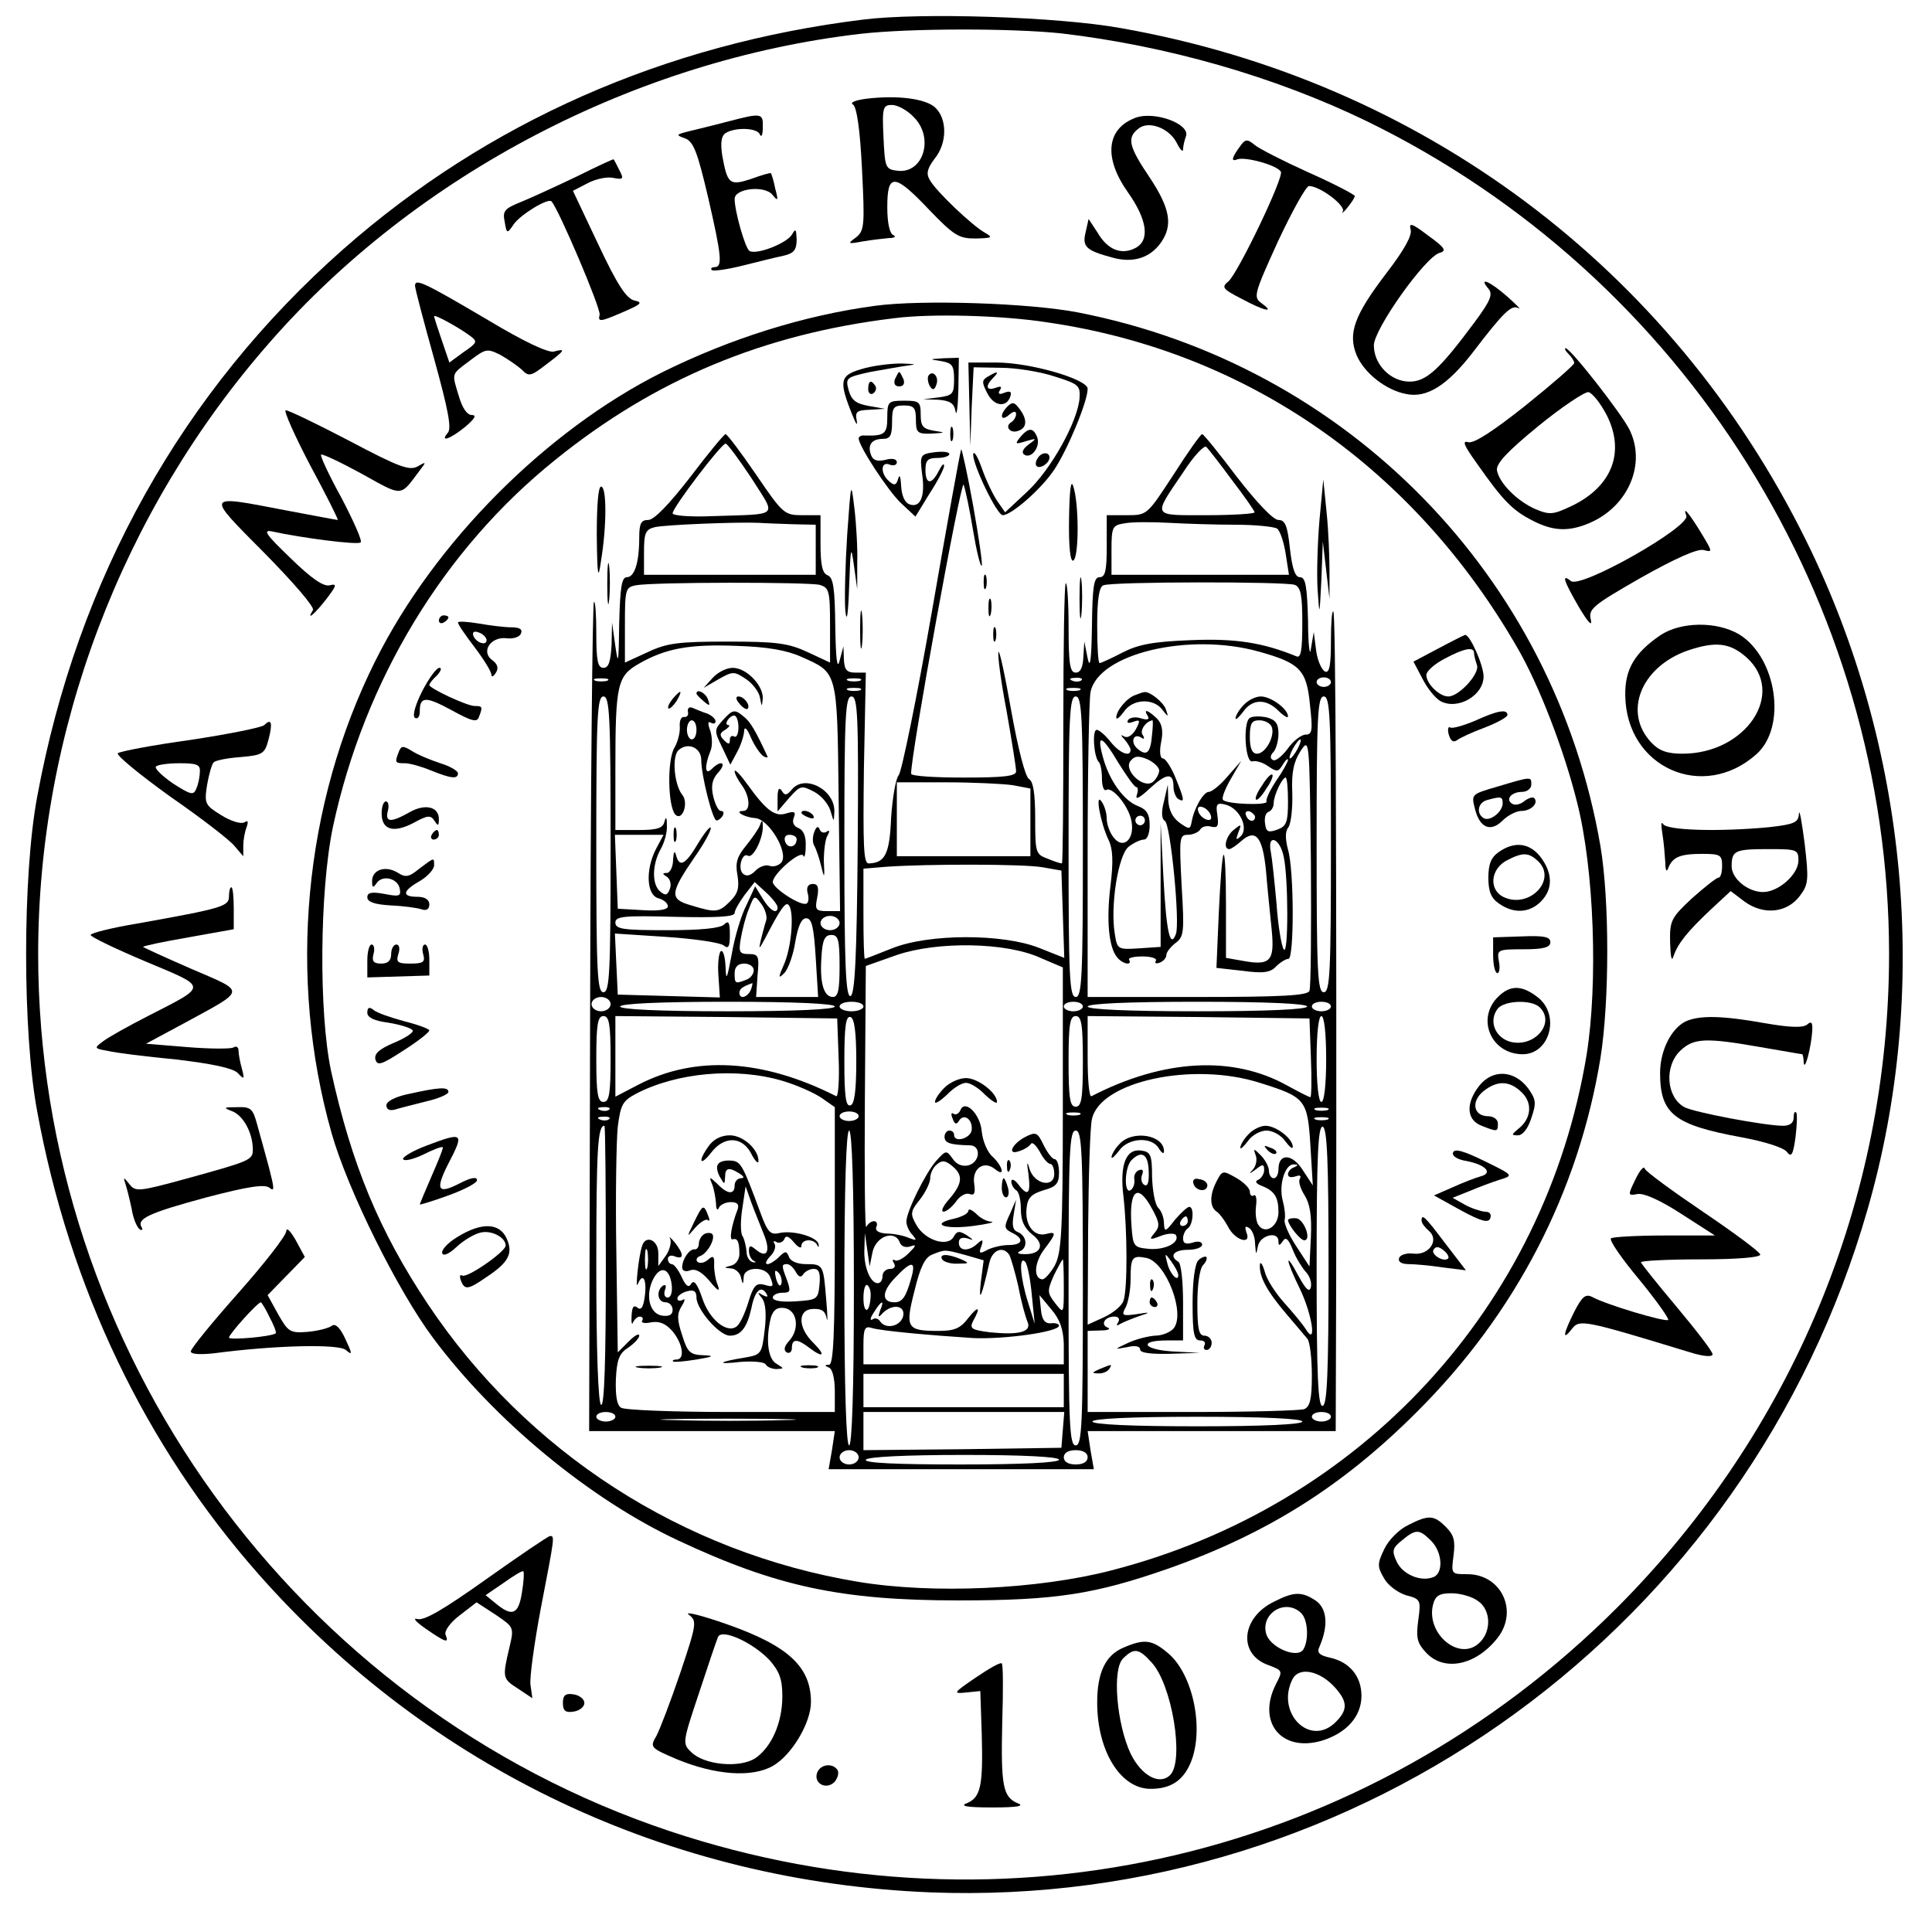 <?xml version="1.0" standalone="no"?>
<!DOCTYPE svg PUBLIC "-//W3C//DTD SVG 20010904//EN"
 "http://www.w3.org/TR/2001/REC-SVG-20010904/DTD/svg10.dtd">
<svg version="1.0" xmlns="http://www.w3.org/2000/svg"
 width="405pt" height="400pt" viewBox="0 0 405 400"
 preserveAspectRatio="xMidYMid meet">

<g transform="translate(0,400) scale(0.1,-0.1)"
fill="#000000" stroke="none">
<path d="M1810 3959 c-417 -51 -789 -216 -1090 -481 -338 -298 -558 -692 -642
-1148 -31 -165 -31 -495 0 -660 68 -370 226 -700 464 -970 360 -408 861 -645
1408 -667 900 -35 1714 557 1965 1432 132 458 85 969 -129 1402 -282 571 -806
963 -1436 1074 -132 24 -420 33 -540 18z m415 -29 c221 -26 446 -90 640 -184
667 -325 1095 -1007 1095 -1746 0 -515 -203 -1002 -570 -1370 -524 -524 -1282
-703 -1985 -469 -786 262 -1325 1009 -1325 1839 0 467 175 929 486 1283 308
352 766 591 1237 646 104 12 318 12 422 1z"/>
<path d="M1816 3793 c-23 -3 -35 -8 -28 -12 8 -5 15 -53 19 -136 6 -118 5
-129 -13 -143 -18 -13 -17 -14 15 -8 18 3 43 6 55 7 11 0 15 3 9 6 -8 3 -13
25 -13 59 0 72 15 71 88 -6 52 -54 62 -60 97 -60 35 1 37 2 20 12 -26 14 -104
88 -116 111 -8 13 -5 24 10 44 27 33 27 84 1 108 -20 18 -78 26 -144 18z m99
-38 c44 -43 21 -119 -33 -113 -26 3 -27 6 -30 71 -3 62 -1 67 18 67 11 0 32
-11 45 -25z"/>
<path d="M1525 3745 c-27 -7 -63 -16 -80 -20 -28 -7 -29 -8 -9 -15 18 -7 26
-29 48 -122 29 -126 31 -148 14 -148 -6 0 -9 -3 -6 -6 3 -3 32 1 64 9 33 8 71
18 87 21 21 5 27 12 27 34 -1 22 -2 24 -10 10 -11 -18 -74 -43 -89 -34 -9 6
-31 83 -31 109 0 22 62 29 79 9 12 -15 13 -13 6 13 -3 16 -8 31 -9 32 -1 1
-20 -4 -41 -12 -46 -15 -50 -11 -61 49 -4 27 -2 41 7 47 21 13 67 11 72 -3 3
-7 6 -1 6 15 1 30 -2 31 -74 12z"/>
<path d="M2380 3753 c-61 -23 -67 -84 -15 -157 40 -57 46 -100 15 -116 -29
-15 -58 -4 -79 32 l-19 29 -6 -27 c-8 -31 0 -39 56 -54 43 -12 79 -1 102 32
25 36 19 71 -24 136 -44 65 -48 83 -24 102 21 18 65 2 81 -30 7 -14 13 -20 13
-13 0 6 3 19 6 27 10 26 -66 54 -106 39z"/>
<path d="M2603 3698 c-21 -28 -24 -38 -9 -32 16 6 83 -12 91 -26 7 -11 -90
-213 -110 -230 -15 -12 -12 -16 27 -36 48 -26 72 -31 43 -10 -18 13 -17 18 34
130 30 64 59 116 65 116 23 0 77 -41 71 -53 -4 -6 1 -3 9 7 9 11 16 22 16 25
0 3 -44 26 -98 50 -53 24 -104 50 -113 58 -13 11 -18 11 -26 1z"/>
<path d="M1209 3630 c-42 -20 -94 -44 -116 -53 -35 -14 -40 -19 -35 -42 4 -25
5 -26 19 -5 14 20 71 55 79 48 15 -16 104 -225 101 -238 -4 -15 1 -15 45 4 42
18 47 22 28 26 -17 4 -36 33 -76 118 l-53 112 31 16 c17 9 41 14 54 11 21 -4
22 -2 12 17 -6 12 -11 22 -12 22 0 1 -35 -15 -77 -36z"/>
<path d="M2957 3519 c4 -12 -14 -44 -51 -92 -67 -88 -81 -126 -62 -172 16 -37
61 -73 104 -81 43 -9 86 18 140 88 64 84 81 100 95 92 7 -4 -4 7 -23 24 -36
32 -62 43 -40 17 10 -12 5 -25 -30 -72 -72 -97 -100 -123 -135 -123 -40 0 -75
36 -75 76 0 34 108 186 138 194 15 4 11 11 -24 36 -34 26 -41 28 -37 13z"/>
<path d="M870 3401 c0 -6 18 -74 40 -153 29 -105 37 -145 29 -155 -18 -21 4
-14 36 12 20 17 25 25 14 25 -10 0 -20 15 -27 39 -15 50 -17 45 23 75 33 25
36 26 64 12 16 -9 36 -23 45 -31 14 -15 19 -14 51 11 40 30 42 34 16 27 -12
-3 -63 21 -138 66 -134 79 -153 88 -153 72z m114 -104 c18 -13 17 -15 -12 -35
l-30 -22 -16 47 c-9 26 -16 48 -16 50 0 5 51 -23 74 -40z"/>
<path d="M1835 3359 c-150 -20 -305 -69 -448 -140 -243 -122 -476 -356 -600
-604 -151 -302 -184 -665 -92 -990 34 -120 139 -331 213 -430 129 -173 329
-338 513 -424 207 -97 342 -126 589 -126 204 0 285 13 440 67 206 73 364 172
520 328 207 206 339 461 385 742 19 120 19 331 0 444 -97 566 -531 1009 -1095
1119 -103 20 -329 27 -425 14z m362 -35 c417 -61 767 -304 985 -684 44 -76 97
-213 124 -322 36 -141 44 -379 20 -529 -87 -528 -472 -946 -996 -1081 -154
-40 -374 -50 -531 -24 -368 61 -695 272 -902 582 -102 153 -160 293 -203 489
-26 123 -24 378 4 512 66 307 232 581 466 769 209 169 437 264 711 297 77 10
227 6 322 -9z"/>
<path d="M1973 3243 c23 -4 27 -9 27 -38 0 -31 -3 -34 -32 -38 l-33 -4 32 -1
c24 -2 33 -7 36 -24 2 -13 5 7 6 45 l1 67 -32 -1 c-31 -2 -31 -2 -5 -6z"/>
<path d="M1805 3226 c-44 -13 -47 -24 -19 -94 8 -20 12 -27 10 -14 -4 19 0 22
27 23 l32 2 -34 6 c-27 5 -36 12 -42 33 -7 26 -5 27 44 38 29 5 66 12 82 14
18 2 13 3 -15 4 -25 0 -63 -5 -85 -12z"/>
<path d="M2032 3153 l2 -88 3 83 4 82 57 -1 c31 0 82 -8 112 -18 51 -16 55
-19 53 -46 -4 -49 -60 -150 -110 -196 l-46 -43 -16 23 c-9 13 -24 44 -33 70
-9 25 -17 38 -18 28 0 -23 50 -127 62 -127 18 0 80 54 107 94 28 41 71 144 71
171 0 20 -120 55 -191 55 l-59 0 2 -87z"/>
<path d="M1876 3205 c-3 -9 0 -15 9 -15 9 0 12 6 9 15 -4 8 -7 15 -9 15 -2 0
-5 -7 -9 -15z"/>
<path d="M1946 3212 c-2 -4 -1 -14 3 -21 6 -10 10 -9 14 3 6 16 -8 32 -17 18z"/>
<path d="M2070 3210 c-12 -7 -12 -12 0 -35 14 -27 40 -30 48 -6 3 10 0 12 -12
8 -11 -5 -15 -3 -10 5 5 8 2 9 -9 5 -20 -7 -22 4 -5 21 14 14 9 15 -12 2z"/>
<path d="M1820 3184 c0 -8 5 -12 10 -9 6 4 8 11 5 16 -9 14 -15 11 -15 -7z"/>
<path d="M1860 3125 c0 -35 -6 -39 -47 -38 -7 1 -13 -2 -13 -6 0 -16 61 -109
88 -135 l31 -29 30 49 c17 26 31 53 30 58 0 6 -5 1 -11 -11 -15 -30 -28 -29
-28 2 0 20 5 25 25 25 14 0 25 4 25 8 0 5 -14 6 -31 4 -30 -4 -31 -6 -26 -46
7 -47 -4 -72 -27 -63 -10 4 -16 19 -17 39 -1 18 -3 25 -6 15 -4 -14 -8 -16
-19 -6 -19 16 -18 43 1 35 8 -3 15 -1 15 5 0 7 -10 9 -24 5 -17 -4 -26 -1 -30
10 -8 21 1 34 25 34 15 0 19 7 19 35 0 31 3 35 25 35 21 0 25 -5 25 -30 0 -27
3 -30 33 -29 30 2 30 2 5 6 -23 4 -28 9 -28 34 0 27 -3 29 -35 29 -33 0 -35
-2 -35 -35z"/>
<path d="M2112 3148 c-17 -17 -15 -33 3 -18 9 8 15 9 15 2 0 -6 -5 -14 -10
-17 -15 -9 -2 -25 15 -18 18 6 19 24 2 46 -10 14 -15 15 -25 5z"/>
<path d="M1992 3090 c0 -14 2 -19 5 -12 2 6 2 18 0 25 -3 6 -5 1 -5 -13z"/>
<path d="M2139 3084 c-12 -15 -11 -16 11 -9 24 7 24 6 6 -7 -12 -9 -15 -17 -9
-21 15 -10 35 17 27 37 -8 20 -18 20 -35 0z"/>
<path d="M1447 3000 c-45 -58 -76 -90 -88 -90 -15 0 -19 -7 -19 -37 0 -53 -10
-83 -26 -83 -11 0 -14 -22 -16 -97 -1 -82 -2 -90 -8 -48 l-7 50 -1 -47 c-2
-35 -6 -48 -17 -48 -12 0 -15 15 -15 72 0 39 -2 69 -5 66 -3 -3 -7 -395 -8
-872 l-2 -866 258 0 257 0 -6 -40 -7 -40 278 0 278 0 -7 40 -6 40 260 0 260 0
1 323 c1 915 -1 1390 -6 1395 -3 3 -5 -25 -5 -62 0 -50 -3 -67 -12 -64 -7 3
-16 22 -19 44 l-5 39 -6 -35 c-2 -19 -6 7 -6 58 -2 73 -5 92 -17 92 -10 0 -16
17 -21 60 -5 48 -10 60 -24 60 -11 0 -45 36 -87 90 -37 49 -70 90 -73 90 -3 0
-30 -38 -60 -85 -55 -84 -55 -85 -97 -85 l-43 0 0 -65 c0 -51 -3 -65 -15 -65
-12 0 -15 -19 -16 -102 -1 -72 -4 -92 -9 -68 l-7 35 -2 -32 c-1 -22 -6 -33
-16 -33 -12 0 -15 17 -15 97 0 53 -3 94 -6 90 -3 -3 -5 -136 -5 -296 0 -160
-1 -291 -3 -291 -3 0 -16 4 -30 10 -25 9 -26 13 -26 84 0 52 -4 78 -13 83 -8
5 -23 64 -37 142 -13 74 -25 130 -27 124 -2 -6 5 -61 17 -123 11 -63 20 -119
20 -127 0 -10 -25 -13 -110 -13 -60 0 -110 3 -110 8 -2 33 105 620 110 606 4
-11 13 -54 20 -97 7 -42 15 -75 18 -73 2 3 -6 59 -18 126 -12 67 -24 120 -25
118 -2 -2 -29 -153 -61 -337 -32 -184 -64 -339 -70 -346 -6 -6 -13 -46 -16
-89 -3 -77 -13 -95 -47 -96 -11 0 -12 37 -10 200 l4 200 -22 0 c-18 0 -23 6
-24 28 l-1 27 -8 -30 c-5 -20 -8 3 -9 71 -1 81 -4 103 -16 108 -11 4 -15 21
-15 66 l0 60 -38 0 c-38 0 -41 3 -97 85 -32 47 -61 85 -64 85 -3 0 -37 -41
-74 -90z m128 -2 c53 -84 62 -75 -82 -80 -46 -2 -83 1 -83 6 0 12 102 146 111
146 4 0 28 -33 54 -72z m1008 -5 c26 -34 47 -64 47 -67 0 -3 -45 -6 -101 -6
-116 0 -113 -5 -48 91 22 34 44 57 48 52 4 -4 29 -36 54 -70z m-920 -92 l47
-1 0 -52 0 -53 -180 0 -180 0 0 47 c0 41 3 48 23 53 23 5 172 11 217 9 14 -1
46 -2 73 -3z m927 -1 c41 0 80 -4 87 -8 6 -4 14 -27 18 -52 l7 -45 -186 0
-186 0 0 52 c0 49 2 52 28 56 15 3 56 3 92 1 36 -2 99 -4 140 -4z m-872 -126
c20 -6 22 -12 22 -85 l0 -78 -47 22 c-41 19 -66 22 -168 22 -102 0 -127 -3
-167 -22 l-48 -22 0 79 c0 74 1 79 23 83 35 7 359 7 385 1z m996 0 c13 -5 16
-22 16 -81 0 -56 -3 -73 -12 -69 -71 29 -128 38 -222 34 -79 -3 -110 -9 -143
-26 -23 -12 -45 -22 -48 -22 -3 0 -5 36 -5 79 0 54 4 81 13 84 18 8 382 8 401
1z m-1034 -151 c76 -34 75 -27 78 -295 l3 -238 -27 0 c-24 0 -26 3 -21 28 4
21 2 29 -9 29 -10 0 -14 -7 -11 -19 3 -10 2 -20 -2 -22 -11 -7 -71 32 -71 45
0 17 59 68 64 55 2 -6 5 3 5 20 1 21 -5 34 -15 38 -10 4 -14 12 -10 22 5 12 1
14 -15 9 -24 -8 -42 5 -81 59 -15 21 -28 35 -28 29 0 -5 7 -18 15 -29 17 -23
19 -54 3 -54 -20 0 1 -13 25 -15 29 -2 71 -73 55 -93 -6 -7 -18 -10 -25 -7 -8
3 -22 -2 -30 -11 -10 -10 -19 -12 -26 -5 -11 11 -1 45 11 37 11 -6 32 37 31
62 0 14 -2 14 -6 2 -3 -8 -17 -28 -30 -44 -18 -22 -22 -35 -17 -61 4 -26 1
-38 -15 -54 -24 -24 -30 -25 -82 -9 -46 13 -45 25 7 101 19 27 34 54 34 61 0
6 -12 -8 -26 -31 -27 -46 -40 -53 -47 -25 -3 10 -5 6 -6 -10 0 -16 -7 -28 -13
-28 -10 0 -10 -2 0 -8 7 -5 10 -16 6 -26 -5 -13 -9 -14 -20 -5 -18 15 -17 57
1 89 8 14 14 36 13 50 0 17 -2 19 -5 8 -3 -14 -15 -18 -54 -18 l-49 0 0 128
c0 178 4 195 50 221 56 32 106 41 205 37 63 -2 104 -9 135 -23z m959 11 c86
-24 100 -38 107 -111 6 -54 5 -63 -9 -63 -9 0 -26 -13 -38 -30 -12 -16 -26
-27 -31 -23 -6 3 -5 10 1 16 6 6 11 24 11 39 0 21 -6 29 -24 34 -14 3 -30 3
-36 -1 -15 -9 -10 -97 6 -91 6 2 21 -2 32 -10 19 -13 22 -12 31 3 6 10 11 14
11 10 0 -4 -11 -24 -25 -44 -13 -20 -22 -39 -20 -43 5 -9 -83 -6 -91 3 -4 3 4
23 16 44 l22 38 -29 -33 c-15 -18 -33 -32 -39 -32 -11 0 -31 -34 -36 -63 -3
-16 -5 -16 -25 -2 -15 11 -23 27 -24 48 l-1 32 -8 -35 c-6 -22 -5 -37 2 -41
12 -8 32 -214 23 -237 -12 -32 -20 5 -26 116 l-6 117 0 -130 0 -130 -45 -3
c-45 -3 -46 -2 -51 30 -10 58 7 166 29 183 10 8 25 15 32 15 7 0 12 13 12 30
0 23 -6 33 -24 40 -30 11 -61 54 -74 103 -14 51 -2 46 33 -13 17 -27 33 -50
37 -50 4 0 4 -8 1 -17 -4 -11 7 -5 27 14 36 33 50 34 50 3 0 -10 5 -22 10 -25
14 -8 13 -2 -6 45 -9 22 -21 40 -26 40 -6 0 -8 14 -4 34 5 24 2 39 -9 50 -19
18 -29 21 -19 5 4 -7 0 -9 -14 -5 -11 4 -23 2 -27 -3 -4 -7 0 -8 11 -4 14 5
15 3 5 -16 -7 -12 -17 -19 -24 -15 -9 5 -8 3 1 -7 6 -7 12 -17 12 -21 0 -16
-23 -7 -42 17 -11 14 -24 25 -29 25 -10 0 -6 -56 4 -67 4 -3 7 -19 7 -35 0
-16 4 -27 9 -24 13 8 48 -35 53 -66 7 -38 -18 -60 -38 -33 -8 10 -14 28 -14
39 0 12 -5 28 -11 36 -14 20 -2 -46 15 -81 9 -19 10 -45 4 -95 -9 -72 -4 -130
14 -151 11 -14 32 -18 25 -5 -3 4 10 7 28 7 18 0 31 -4 28 -9 -3 -5 0 -7 8 -4
8 3 14 10 14 16 0 6 9 17 19 25 18 13 19 23 13 121 -5 99 -5 106 13 106 10 0
22 5 26 11 3 6 14 9 23 6 14 -3 16 1 13 24 -4 24 -1 27 18 22 29 -8 48 -49 31
-66 -10 -9 -11 -8 -5 8 7 18 6 18 -9 6 -17 -13 -24 -41 -10 -41 3 0 14 7 24
16 31 28 46 11 53 -63 3 -37 9 -93 12 -124 6 -64 -3 -74 -62 -63 l-34 6 0 111
c0 61 -2 108 -5 105 -3 -2 -7 -57 -10 -121 l-5 -116 54 -6 c44 -6 59 -4 71 9
9 9 21 16 26 16 12 0 12 186 -1 229 -6 23 -6 39 1 47 5 7 9 39 8 71 -2 44 3
66 17 88 19 29 19 29 22 -230 1 -143 0 -265 -3 -272 -3 -10 -58 -13 -235 -13
l-230 0 0 304 c0 167 3 318 6 335 16 81 207 126 353 85z m-1366 -61 c-7 -2
-19 -2 -25 0 -7 3 -2 5 12 5 14 0 19 -2 13 -5z m530 0 c-7 -2 -19 -2 -25 0 -7
3 -2 5 12 5 14 0 19 -2 13 -5z m464 1 c-3 -3 -12 -4 -19 -1 -8 3 -5 6 6 6 11
1 17 -2 13 -5z m523 -4 c0 -5 -7 -10 -15 -10 -8 0 -15 5 -15 10 0 6 7 10 15
10 8 0 15 -4 15 -10z m-987 -17 c-7 -2 -19 -2 -25 0 -7 3 -2 5 12 5 14 0 19
-2 13 -5z m460 0 c-7 -2 -19 -2 -25 0 -7 3 -2 5 12 5 14 0 19 -2 13 -5z m-983
-323 c0 -269 -2 -310 -15 -310 -13 0 -15 41 -15 310 0 269 2 310 15 310 13 0
15 -41 15 -310z m518 -2 c-2 -238 -6 -312 -15 -316 -10 -3 -13 64 -13 312 0
276 2 316 15 316 13 0 15 -39 13 -312z m472 -3 c0 -273 -2 -315 -15 -315 -13
0 -15 42 -15 315 0 273 2 315 15 315 13 0 15 -42 15 -315z m520 5 c0 -269 -2
-310 -15 -310 -13 0 -15 41 -15 310 0 269 2 310 15 310 13 0 15 -41 15 -310z
m-375 230 c-3 -38 -11 -46 -30 -30 -16 13 -10 34 7 24 7 -5 8 -2 3 6 -6 9 7
28 21 30 1 0 1 -14 -1 -30z m251 16 c7 -19 -13 -56 -31 -56 -10 0 -15 11 -15
35 0 29 4 35 20 35 11 0 23 -6 26 -14z m54 -46 c-6 -11 -13 -20 -16 -20 -2 0
0 9 6 20 6 11 13 20 16 20 2 0 0 -9 -6 -20z m-290 -45 c0 -7 -6 -18 -13 -24
-20 -16 -63 25 -47 44 9 11 17 11 36 3 13 -6 24 -17 24 -23z m270 -65 c0 -43
-3 -52 -22 -59 -19 -7 -24 -5 -26 12 -2 12 1 23 7 25 6 2 11 10 11 18 0 17 18
54 25 54 3 0 5 -23 5 -50z m-577 34 l37 -7 0 -71 0 -71 -140 0 -140 0 0 78 0
77 103 0 c56 0 119 -3 140 -6z m415 -63 c3 -8 -1 -12 -9 -9 -7 2 -15 10 -17
17 -3 8 1 12 9 9 7 -2 15 -10 17 -17z m93 -4 c-1 -12 -15 -9 -19 4 -3 6 1 10
8 8 6 -3 11 -8 11 -12z m-231 -7 c0 -5 -4 -10 -10 -10 -5 0 -10 5 -10 10 0 6
5 10 10 10 6 0 10 -4 10 -10z m-1025 -60 c-22 -43 -20 -96 5 -103 11 -3 20
-10 20 -17 0 -7 -18 -10 -52 -8 l-53 3 -3 78 -3 77 51 0 51 0 -16 -30z m295
21 c0 -17 -18 -21 -24 -6 -3 9 0 15 9 15 8 0 15 -4 15 -9z m1021 -37 c10 -45
10 -211 0 -194 -5 8 -12 51 -15 95 -4 44 -9 93 -12 109 -8 39 19 30 27 -10z
m-506 -22 l40 -7 3 -92 3 -91 -53 21 c-76 30 -231 30 -308 -1 -30 -12 -56 -22
-57 -22 -2 0 -3 43 -3 94 l0 95 48 4 c86 6 286 6 327 -1z m-555 -84 c0 -16
-16 -7 -31 18 l-16 26 -18 -39 c-11 -21 -25 -67 -31 -103 -10 -53 -12 -58 -13
-27 -1 21 -5 36 -10 33 -4 -3 -7 -26 -5 -51 l3 -46 -107 3 -107 3 -3 64 -3 64
107 -7 c60 -4 114 -12 121 -18 10 -8 13 -3 13 23 0 26 -3 30 -12 21 -8 -8 -49
-12 -120 -12 -91 0 -108 2 -108 16 0 13 17 15 125 12 87 -2 125 0 125 8 0 6
10 23 21 38 l21 27 24 -22 c13 -12 24 -26 24 -31z m-24 -28 c-3 -8 -7 -26 -11
-40 -5 -22 -4 -21 10 5 31 60 42 75 48 68 12 -12 7 -83 -8 -121 -14 -32 -14
-35 -1 -22 8 8 19 38 23 65 6 34 13 50 23 50 12 0 16 -19 20 -83 l5 -82 -65 0
-65 0 3 45 c4 41 2 45 -18 45 -20 0 -22 4 -17 33 3 17 10 46 17 62 11 29 12
29 26 10 8 -11 13 -27 10 -35z m154 -5 c0 -8 -9 -15 -20 -15 -11 0 -20 7 -20
15 0 8 9 15 20 15 11 0 20 -7 20 -15z m0 -90 c0 -50 -3 -65 -14 -65 -19 0 -28
29 -24 84 2 36 7 46 21 46 14 0 17 -10 17 -65z m421 17 l47 -20 0 -298 c0
-258 -3 -301 -17 -327 -9 -16 -21 -29 -26 -29 -19 2 -17 35 4 63 26 34 26 38
3 32 -25 -6 -44 20 -40 54 2 22 10 30 36 38 26 7 32 14 32 37 0 15 -4 28 -9
28 -5 0 -15 13 -23 29 -13 27 -16 29 -38 18 -29 -15 -40 -40 -13 -30 10 3 21
10 24 15 3 5 11 -3 19 -17 7 -14 17 -25 22 -25 4 0 8 -9 8 -21 0 -30 -42 -22
-52 11 -5 18 -6 14 -2 -12 5 -41 -1 -48 -22 -20 -7 9 -14 12 -14 5 0 -6 5 -15
10 -18 6 -3 10 -21 10 -40 0 -24 7 -39 24 -53 28 -21 18 -43 -19 -41 -11 0
-14 3 -7 6 17 7 15 32 -4 40 -11 4 -13 14 -9 37 l5 31 -13 -30 c-13 -27 -12
-31 4 -39 27 -13 23 -26 -7 -26 -14 0 -34 -5 -44 -10 -16 -9 -19 -8 -13 7 5
15 3 16 -8 6 -18 -17 -39 -16 -39 2 0 9 6 12 18 9 14 -5 14 -4 -2 7 -15 9 -20
9 -27 -4 -13 -22 -60 -7 -78 25 -13 23 -13 28 7 53 12 15 22 36 22 45 0 10 6
23 14 29 11 10 19 8 34 -5 22 -19 19 -37 -11 -71 -11 -13 -15 -23 -9 -23 6 0
18 10 26 21 8 12 21 19 28 16 11 -4 13 2 10 23 -4 31 21 48 44 29 22 -18 16 6
-5 26 -11 9 -21 33 -23 53 -3 37 -36 69 -45 44 -3 -6 -9 -10 -14 -7 -5 4 -6
-1 -2 -10 4 -12 8 -13 13 -5 10 17 29 4 27 -18 -1 -18 -37 -29 -37 -11 0 5 -4
9 -10 9 -5 0 -10 -6 -10 -13 0 -13 11 -17 53 -18 24 0 22 -35 -3 -42 -13 -3
-25 2 -33 14 -13 18 -14 18 -34 -4 -23 -26 -63 -107 -63 -128 0 -8 6 -21 13
-28 10 -12 8 -12 -8 -6 -11 5 -32 9 -46 9 -17 1 -25 6 -22 14 3 6 1 12 -5 12
-6 0 -13 -6 -16 -12 -3 -7 -4 113 -3 267 l2 280 65 23 c85 29 229 27 301 -6z
m-601 -26 c0 -8 -7 -17 -16 -20 -23 -9 -24 -8 -24 14 0 13 7 20 20 20 11 0 20
-6 20 -14z m-6 -41 c-7 -16 -24 -21 -24 -6 0 8 7 13 27 20 1 1 0 -6 -3 -14z
m-294 -30 c0 -8 -9 -15 -20 -15 -11 0 -20 7 -20 15 0 8 9 15 20 15 11 0 20 -7
20 -15z m470 -5 c0 -6 -82 -10 -225 -10 -143 0 -225 4 -225 10 0 6 82 10 225
10 143 0 225 -4 225 -10z m60 0 c0 -5 -11 -10 -25 -10 -14 0 -25 5 -25 10 0 6
11 10 25 10 14 0 25 -4 25 -10z m460 0 c0 -5 -9 -10 -20 -10 -11 0 -20 5 -20
10 0 6 9 10 20 10 11 0 20 -4 20 -10z m470 0 c0 -6 -83 -10 -230 -10 -147 0
-230 4 -230 10 0 6 83 10 230 10 147 0 230 -4 230 -10z m50 0 c0 -5 -9 -10
-20 -10 -11 0 -20 5 -20 10 0 6 9 10 20 10 11 0 20 -4 20 -10z m-1510 -110 c0
-73 -3 -90 -15 -90 -12 0 -15 17 -15 90 0 73 3 90 15 90 12 0 15 -17 15 -90z
m478 2 c2 -46 -1 -82 -5 -80 -154 78 -296 86 -415 24 l-48 -25 0 85 0 84 233
-2 232 -3 3 -83z m37 -7 c0 -62 -4 -90 -12 -92 -10 -4 -13 19 -13 92 0 73 3
96 13 93 8 -3 12 -31 12 -93z m475 0 c0 -78 -3 -95 -15 -95 -12 0 -15 17 -15
95 0 78 3 95 15 95 12 0 15 -17 15 -95z m478 8 c2 -46 1 -83 -1 -83 -3 0 -24
11 -48 24 -114 64 -260 56 -411 -22 -5 -2 -8 35 -8 82 l0 86 233 -2 232 -3 3
-82z m32 -3 c0 -53 -4 -90 -10 -90 -6 0 -10 37 -10 90 0 53 4 90 10 90 6 0 10
-37 10 -90z m-1139 -46 c30 -9 66 -25 82 -36 l27 -19 0 -270 c0 -208 -3 -269
-12 -270 -10 0 -10 -2 0 -6 7 -3 12 -23 12 -49 l0 -44 -217 0 c-120 0 -224 4
-231 9 -9 5 -12 26 -11 59 2 42 7 55 26 67 13 9 23 20 23 25 0 6 -10 0 -22
-12 l-23 -23 -3 210 c-2 116 0 234 3 263 6 46 10 54 38 69 86 45 211 56 308
27z m1000 -4 c96 -30 100 -35 106 -132 l5 -83 -21 32 c-22 35 -51 36 -51 2 0
-10 -4 -19 -10 -19 -5 0 -10 7 -10 16 0 8 -8 23 -17 32 -15 15 -16 15 -11 1 4
-9 1 -23 -5 -30 -10 -11 -9 -11 6 0 14 11 17 11 17 -2 0 -8 -6 -17 -12 -20 -8
-3 -6 -8 7 -13 26 -10 35 -23 35 -55 0 -30 -28 -48 -42 -27 -5 7 -7 25 -5 40
2 15 0 25 -5 22 -4 -3 -8 1 -8 8 0 7 -13 20 -29 29 -28 16 -29 16 -42 -10 -14
-28 -13 -53 3 -62 5 -4 15 -17 22 -30 14 -29 50 -40 39 -13 -4 12 -3 15 5 10
7 -4 13 -19 13 -34 2 -24 2 -24 6 -4 5 23 43 32 43 10 0 -10 2 -10 9 0 6 10
12 5 21 -18 7 -18 20 -38 27 -46 8 -8 13 -22 11 -32 -3 -12 -10 -6 -26 23 -29
55 -28 36 3 -27 26 -54 36 -123 12 -84 -7 11 -27 35 -45 55 -18 20 -37 49 -41
66 -5 17 -10 22 -10 12 -1 -24 15 -54 56 -102 19 -22 38 -45 44 -52 5 -7 9
-41 9 -77 0 -49 -4 -65 -16 -70 -9 -3 -114 -6 -235 -6 l-219 0 0 85 0 85 28 1
c15 0 21 3 14 6 -16 6 -6 23 14 23 9 0 12 -5 8 -12 -5 -7 -3 -8 5 -3 7 4 25
11 39 16 25 8 24 9 -6 4 -29 -4 -32 -3 -22 15 5 10 10 36 10 58 0 46 3 51 33
45 41 -8 83 -117 57 -148 -7 -8 -24 -15 -39 -15 -14 -1 -39 -7 -56 -15 -30
-14 -30 -14 -2 -9 16 4 27 2 27 -5 0 -7 22 -10 63 -9 l62 2 -58 3 c-61 4 -71
23 -11 23 l34 0 0 79 c0 44 -4 83 -10 86 -20 12 -9 25 20 25 17 0 30 5 30 11
0 6 -9 8 -20 4 -14 -4 -20 -2 -20 9 0 8 5 18 10 21 11 7 14 45 3 45 -4 0 -17
-12 -30 -27 -20 -26 -22 -26 -23 -8 0 12 -5 26 -12 33 -7 7 -12 36 -13 65 0
46 -3 52 -22 55 -33 5 -46 -30 -38 -96 8 -68 9 -195 0 -219 -3 -10 -21 -25
-40 -34 l-35 -16 1 201 c1 110 4 214 8 230 17 79 211 121 352 76z m-1364 -56
c-3 -3 -12 -4 -19 -1 -8 3 -5 6 6 6 11 1 17 -2 13 -5z m1506 -1 c-7 -2 -19 -2
-25 0 -7 3 -2 5 12 5 14 0 19 -2 13 -5z m-983 -13 c0 -5 -9 -10 -20 -10 -11 0
-20 5 -20 10 0 6 9 10 20 10 11 0 20 -4 20 -10z m463 3 c-7 -2 -19 -2 -25 0
-7 3 -2 5 12 5 14 0 19 -2 13 -5z m-986 -9 c-3 -3 -12 -4 -19 -1 -8 3 -5 6 6
6 11 1 17 -2 13 -5z m1506 -1 c-7 -2 -19 -2 -25 0 -7 3 -2 5 12 5 14 0 19 -2
13 -5z m-1513 -309 c0 -194 -3 -293 -10 -289 -6 4 -10 111 -10 289 0 249 3
296 17 296 2 0 3 -133 3 -296z m1515 1 c0 -222 -3 -289 -12 -292 -10 -4 -13
59 -13 292 0 233 3 296 13 293 9 -4 12 -71 12 -293z m-995 -45 c0 -213 -4
-330 -10 -330 -6 0 -10 117 -10 330 0 213 4 330 10 330 6 0 10 -117 10 -330z
m480 0 c0 -287 -2 -330 -15 -330 -13 0 -15 43 -15 330 0 287 2 330 15 330 13
0 15 -43 15 -330z m138 245 c1 -23 -2 -33 -9 -29 -6 3 -8 13 -5 21 4 9 1 13
-6 10 -7 -2 -12 -11 -10 -20 1 -8 -2 -18 -8 -22 -14 -9 -13 48 2 63 21 21 35
13 36 -23z m305 8 c-7 -2 -13 -9 -13 -15 0 -6 7 -7 16 -4 9 3 12 2 9 -5 -4 -5
1 -21 10 -35 11 -18 15 -42 13 -87 l-3 -62 -28 43 c-16 24 -26 49 -24 55 2 7
0 25 -4 40 -9 33 5 77 23 76 10 0 10 -2 1 -6z m-298 -87 c16 -29 17 -37 5 -51
-12 -14 -10 -15 13 -6 15 6 29 6 32 2 9 -16 -23 -32 -57 -29 -31 3 -33 5 -36
47 -6 77 13 93 43 37z m75 -26 c0 -5 -5 -10 -11 -10 -5 0 -7 5 -4 10 3 6 8 10
11 10 2 0 4 -4 4 -10z m-661 -65 c7 33 46 48 57 21 3 -9 12 -12 22 -9 14 5 13
2 -3 -14 -11 -11 -24 -18 -29 -15 -5 3 -6 0 -2 -6 4 -7 1 -12 -8 -12 -9 0 -16
-7 -16 -15 0 -8 -4 -15 -10 -15 -16 0 -30 36 -28 72 l1 33 5 -35 5 -35 6 30z
m195 -6 l38 -11 -6 -46 c-5 -47 2 -30 18 41 6 27 29 36 42 16 3 -6 12 -36 19
-67 6 -32 15 -64 19 -73 9 -21 -17 -28 -78 -22 -40 5 -44 8 -36 24 17 30 11
33 -11 5 -16 -21 -29 -26 -62 -26 -66 0 -70 6 -50 84 12 50 22 70 37 76 28 11
25 11 70 -1z m446 -42 c0 -16 -18 3 -23 25 -6 22 -5 22 8 4 8 -11 15 -24 15
-29z m-307 -42 l6 -60 -14 45 c-16 50 -20 99 -6 85 5 -6 11 -37 14 -70z m67
18 c0 -58 0 -58 -18 -35 -17 22 -17 26 -3 58 9 18 17 33 19 34 1 0 2 -26 2
-57z m-320 17 c-11 -40 -19 -50 -35 -50 -27 0 -27 22 1 51 35 37 45 37 34 -1z
m-85 -39 c-2 -35 -15 -36 -15 -2 0 18 4 30 8 27 5 -3 8 -14 7 -25z m405 -98
l0 -43 -210 0 -210 0 0 41 c0 34 3 40 18 35 20 -6 119 -15 212 -21 65 -3 180
13 180 26 0 4 -8 6 -17 5 -13 -1 -19 8 -21 29 l-3 30 25 -30 c18 -21 25 -42
26 -72z m-385 70 c-5 -15 -4 -16 6 -5 21 20 48 15 42 -8 -6 -21 -37 -27 -48
-10 -4 6 -11 8 -16 4 -6 -3 -5 3 3 15 16 26 23 27 13 4z m385 -168 l0 -35
-210 0 -210 0 0 35 0 35 210 0 210 0 0 -35z m-940 -55 c0 -5 -9 -10 -20 -10
-11 0 -20 5 -20 10 0 6 9 10 20 10 11 0 20 -4 20 -10z m938 -27 l-3 -38 -207
-3 -208 -2 0 40 0 40 211 0 210 0 -3 -37z m562 27 c0 -5 -9 -10 -20 -10 -11 0
-20 5 -20 10 0 6 9 10 20 10 11 0 20 -4 20 -10z m-1147 -7 c-62 -2 -165 -2
-230 0 -65 1 -14 3 112 3 127 0 180 -2 118 -3z m1087 -3 c0 -6 -80 -10 -220
-10 -140 0 -220 4 -220 10 0 6 80 10 220 10 140 0 220 -4 220 -10z m-930 -75
c0 -8 -9 -15 -20 -15 -11 0 -20 7 -20 15 0 8 9 15 20 15 11 0 20 -7 20 -15z
m480 0 c0 -9 -9 -15 -25 -15 -16 0 -25 6 -25 15 0 9 9 15 25 15 16 0 25 -6 25
-15z m-60 -5 c0 -6 -75 -10 -206 -10 -134 0 -203 3 -199 10 4 6 83 10 206 10
126 0 199 -4 199 -10z"/>
<path d="M1494 2579 l-19 -21 31 18 c30 17 33 17 57 1 14 -9 28 -27 30 -39 4
-21 4 -21 6 -2 1 27 -34 64 -63 64 -13 0 -31 -9 -42 -21z"/>
<path d="M1410 2535 c-7 -9 -11 -17 -9 -20 3 -2 10 5 17 15 14 24 10 26 -8 5z"/>
<path d="M1460 2546 c0 -2 7 -9 15 -16 13 -11 14 -10 9 4 -5 14 -24 23 -24 12z"/>
<path d="M1550 2525 c7 -9 15 -13 17 -11 7 7 -7 26 -19 26 -6 0 -6 -6 2 -15z"/>
<path d="M1442 2508 c2 -7 -2 -12 -8 -11 -6 1 -10 -8 -9 -20 1 -12 -4 -32 -11
-44 -16 -26 -14 -125 2 -141 15 -14 28 26 14 42 -17 22 -22 82 -7 94 20 17 47
4 47 -21 0 -33 24 -127 32 -127 4 0 10 5 13 10 3 6 2 10 -4 10 -5 0 -12 14
-16 31 -5 22 -2 36 11 50 18 20 6 27 -14 7 -14 -14 -16 4 -3 37 5 11 4 30 0
43 -6 15 -5 21 1 17 6 -3 10 -2 10 3 0 5 -8 12 -17 16 -10 3 -24 9 -31 12 -7
3 -11 0 -10 -8z m18 -38 c0 -11 -4 -20 -10 -20 -5 0 -10 9 -10 20 0 11 5 20
10 20 6 0 10 -9 10 -20z"/>
<path d="M1515 2490 c-18 -20 -18 -22 -1 -57 l17 -36 15 28 c8 15 14 35 14 44
1 9 7 2 14 -15 8 -18 20 -35 26 -39 7 -4 11 -4 8 1 -23 50 -35 71 -48 81 -20
17 -24 16 -45 -7z m33 -15 c0 -13 -4 -22 -9 -19 -5 3 -9 0 -9 -7 0 -10 -3 -10
-12 -1 -10 10 -10 15 2 22 8 5 11 10 7 10 -11 0 2 20 12 20 5 0 9 -11 9 -25z"/>
<path d="M1660 2345 c-11 -13 -15 -13 -21 -3 -6 9 -9 4 -9 -15 l0 -28 24 28
c24 27 26 27 53 13 15 -8 30 -26 34 -40 7 -24 7 -24 8 -2 2 46 -62 80 -89 47z"/>
<path d="M1680 2296 c0 -2 7 -7 16 -10 8 -3 12 -2 9 4 -6 10 -25 14 -25 6z"/>
<path d="M1412 2250 c0 -14 2 -19 5 -12 2 6 2 18 0 25 -3 6 -5 1 -5 -13z"/>
<path d="M1707 2256 c-4 -10 -4 -23 0 -29 3 -5 10 -24 14 -41 7 -29 8 -29 6 9
0 22 3 47 8 54 5 9 4 12 -3 7 -5 -3 -12 -1 -14 6 -3 7 -7 5 -11 -6z"/>
<path d="M2380 2543 c-18 -6 -40 -33 -40 -47 0 -6 7 0 16 12 18 27 61 29 80 5
13 -17 14 -17 8 0 -5 15 -35 39 -46 36 -2 0 -10 -3 -18 -6z"/>
<path d="M2607 2522 c-10 -10 -17 -23 -17 -28 0 -4 7 2 16 14 19 27 48 28 74
2 11 -11 20 -16 20 -12 0 16 -36 42 -57 42 -11 0 -27 -8 -36 -18z"/>
<path d="M2646 2354 c-10 -14 -16 -28 -13 -30 2 -3 12 7 21 22 10 14 16 28 13
30 -2 3 -12 -7 -21 -22z"/>
<path d="M1980 1720 c-11 -11 -20 -24 -20 -30 0 -5 11 2 25 15 13 14 31 25 40
25 9 0 27 -11 40 -25 14 -13 25 -20 25 -15 0 19 -40 50 -65 50 -14 0 -34 -9
-45 -20z"/>
<path d="M2111 1554 c0 -11 3 -14 6 -6 3 7 2 16 -1 19 -3 4 -6 -2 -5 -13z"/>
<path d="M2100 1510 c0 -11 4 -20 9 -20 5 0 7 9 4 20 -3 11 -7 20 -9 20 -2 0
-4 -9 -4 -20z"/>
<path d="M2030 1462 c0 -6 -14 -13 -31 -17 -50 -11 -19 -23 41 -15 30 4 47 8
38 9 -9 0 -24 8 -32 17 -9 8 -16 11 -16 6z"/>
<path d="M1486 1598 c-24 -33 -19 -45 5 -14 27 35 64 34 83 -1 8 -16 15 -23
16 -18 1 25 -32 55 -60 55 -18 0 -34 -8 -44 -22z"/>
<path d="M1505 1559 c-4 -5 -1 -17 4 -26 10 -17 10 -17 11 0 0 19 8 21 30 7
10 -6 11 -10 3 -10 -7 0 -13 -7 -13 -15 0 -20 -15 -19 -36 3 -17 16 -18 16
-11 -1 4 -10 7 -28 8 -40 0 -12 3 -16 6 -9 2 6 14 12 25 12 14 0 18 -5 14 -16
-13 -34 -18 -65 -10 -62 10 3 14 -5 14 -31 0 -11 -8 -22 -17 -24 -16 -4 -16
-5 -1 -6 9 0 19 -9 21 -18 4 -17 5 -17 6 0 1 22 46 23 55 1 9 -22 8 -23 -13
-17 -16 4 -22 -3 -32 -36 -7 -23 -17 -45 -24 -51 -20 -17 -58 13 -73 59 -10
29 -17 39 -23 30 -5 -9 -11 -6 -20 14 -7 15 -16 27 -21 27 -4 0 -8 5 -8 11 0
6 7 9 15 5 19 -7 19 5 -1 30 -8 10 -13 13 -9 7 3 -7 -1 -23 -9 -35 l-16 -22 0
27 c0 28 -27 39 -34 15 -7 -20 -15 -94 -9 -80 10 25 19 11 15 -23 -3 -25 -8
-33 -16 -26 -8 6 -11 1 -12 -17 -1 -15 1 -21 3 -14 3 6 9 12 14 12 6 0 8 -4 5
-9 -3 -4 6 -6 19 -3 18 3 31 -3 45 -19 22 -27 26 -59 8 -59 -6 0 -9 -2 -7 -4
2 -2 24 0 49 4 36 6 39 8 14 9 -27 1 -33 6 -44 42 -11 33 -11 45 -1 61 7 11 8
17 2 13 -6 -3 -11 -2 -11 3 0 5 9 12 20 15 15 4 20 0 20 -13 0 -25 48 -80 70
-80 23 0 36 17 45 57 7 37 20 49 31 32 5 -8 3 -9 -7 -4 -11 7 -12 6 -2 -6 8
-10 10 -33 6 -67 -6 -50 -7 -52 -42 -58 -56 -9 -61 -15 -9 -9 26 2 50 0 53 -5
3 -6 14 -10 23 -10 16 1 16 1 0 11 -19 10 -23 53 -12 97 5 16 13 22 28 20 27
-4 33 -43 11 -68 -11 -12 -13 -20 -6 -25 6 -3 11 1 11 9 0 20 11 20 36 1 30
-23 36 -17 9 10 -33 32 -33 70 -1 71 18 1 26 -4 29 -20 2 -11 2 6 -1 39 -6 74
-6 75 -43 75 -17 0 -32 6 -35 15 -5 13 -8 13 -21 0 -8 -8 -19 -15 -24 -15 -6
0 -3 7 5 16 9 8 13 20 10 26 -4 6 -2 8 4 4 5 -3 13 0 16 6 3 9 9 7 20 -6 9
-11 16 -14 16 -8 0 15 26 16 33 2 3 -6 4 -5 3 2 -3 15 -54 30 -83 23 -18 -4
-24 2 -39 43 -37 100 -41 108 -62 109 -12 1 -24 -2 -27 -8z m96 -146 c15 -36
7 -52 -16 -33 -12 10 -15 10 -15 -3 0 -8 5 -18 10 -20 6 -3 5 -4 -2 -3 -7 2
-13 11 -13 22 -1 10 -4 25 -8 32 -5 6 -5 33 -1 58 l7 47 12 -34 c7 -19 19 -48
26 -66z m-244 -70 c-3 -10 -5 -2 -5 17 0 19 2 27 5 18 2 -10 2 -26 0 -35z
m311 -9 c6 -11 11 -13 16 -5 4 6 14 11 22 11 11 0 14 -9 12 -32 -3 -32 -5 -33
-50 -36 -29 -2 -48 1 -48 8 0 5 9 10 20 10 17 0 18 3 10 26 -12 31 -12 34 0
34 5 0 13 -7 18 -16z m-260 -27 c2 -16 -2 -27 -8 -27 -7 0 -9 7 -6 16 3 8 2
12 -4 9 -15 -10 -12 -35 5 -35 8 0 15 -7 15 -16 0 -10 -7 -14 -22 -12 -27 4
-36 44 -18 78 15 28 34 21 38 -13z m230 2 c-3 -8 -7 -3 -11 10 -4 17 -3 21 5
13 5 -5 8 -16 6 -23z"/>
<path d="M1455 1438 c-16 -33 -16 -33 3 -11 11 12 23 19 26 15 4 -3 4 1 0 11
-9 23 -11 22 -29 -15z"/>
<path d="M1475 1412 c-6 -4 -10 -13 -10 -19 0 -7 -4 -13 -9 -12 -11 1 -26 -21
-26 -38 0 -7 7 -10 17 -6 11 4 24 -3 41 -23 16 -20 22 -23 17 -9 -5 11 -8 30
-8 43 1 19 -2 21 -13 11 -8 -7 -18 -8 -22 -4 -4 4 -1 10 6 12 16 6 34 40 24
47 -4 2 -12 2 -17 -2z"/>
<path d="M1338 1133 c12 -2 32 -2 45 0 12 2 2 4 -23 4 -25 0 -35 -2 -22 -4z"/>
<path d="M1683 1133 c9 -2 23 -2 30 0 6 3 -1 5 -18 5 -16 0 -22 -2 -12 -5z"/>
<path d="M2617 1622 c-10 -10 -17 -23 -17 -28 0 -4 7 2 16 14 8 12 26 22 39
22 13 0 31 -10 39 -22 9 -12 16 -18 16 -12 0 17 -35 44 -57 44 -11 0 -27 -8
-36 -18z"/>
<path d="M2347 1602 c-10 -10 -17 -23 -17 -28 0 -4 7 2 16 14 19 27 68 30 83
5 6 -10 11 -13 11 -7 1 35 -66 46 -93 16z"/>
<path d="M2657 1589 c7 -7 15 -10 18 -7 3 3 -2 9 -12 12 -14 6 -15 5 -6 -5z"/>
<path d="M2502 1518 c5 -15 28 -18 29 -3 0 6 -7 12 -17 13 -10 3 -15 -1 -12
-10z"/>
<path d="M2512 1358 c-7 -7 -12 -43 -12 -90 0 -64 3 -78 16 -78 8 0 12 -4 9
-10 -3 -5 -1 -10 4 -10 6 0 11 7 11 15 0 8 -7 15 -15 15 -12 0 -15 14 -15 68
0 39 5 73 12 80 6 6 9 14 7 17 -3 2 -11 -1 -17 -7z"/>
<path d="M2411 1304 c0 -11 3 -14 6 -6 3 7 2 16 -1 19 -3 4 -6 -2 -5 -13z"/>
<path d="M2410 1270 c0 -5 5 -10 11 -10 5 0 7 5 4 10 -3 6 -8 10 -11 10 -2 0
-4 -4 -4 -10z"/>
<path d="M2305 1130 c-16 -7 -17 -9 -3 -9 9 -1 20 4 23 9 7 11 7 11 -20 0z"/>
<path d="M2700 1442 c1 -11 26 -42 34 -42 16 0 0 43 -16 46 -10 1 -18 -1 -18
-4z"/>
<path d="M1975 1360 c3 -5 18 -10 33 -9 24 0 25 1 7 9 -28 12 -47 12 -40 0z"/>
<path d="M2175 3039 c-4 -6 -5 -13 -2 -16 7 -7 27 6 27 18 0 12 -17 12 -25 -2z"/>
<path d="M2241 2912 c-1 -60 3 -91 9 -87 12 7 12 119 0 155 -5 17 -8 -6 -9
-68z"/>
<path d="M1776 2880 c-4 -63 -6 -135 -4 -160 3 -28 6 -9 8 50 3 84 4 89 10 45
l7 -50 0 55 c1 30 -2 82 -6 115 -7 58 -7 56 -15 -55z"/>
<path d="M2766 2910 c-4 -47 -6 -112 -4 -145 4 -59 4 -59 8 20 l3 80 7 -60 7
-60 0 55 c0 30 -2 87 -6 125 l-7 70 -8 -85z"/>
<path d="M1251 2878 c1 -88 3 -96 9 -53 12 73 12 155 0 155 -6 0 -9 -40 -9
-102z"/>
<path d="M1273 2775 c0 -38 2 -53 4 -32 2 20 2 52 0 70 -2 17 -4 1 -4 -38z"/>
<path d="M2263 2745 c0 -38 2 -53 4 -32 2 20 2 52 0 70 -2 17 -4 1 -4 -38z"/>
<path d="M2062 2780 c0 -14 2 -19 5 -12 2 6 2 18 0 25 -3 6 -5 1 -5 -13z"/>
<path d="M2072 2725 c0 -16 2 -22 5 -12 2 9 2 23 0 30 -3 6 -5 -1 -5 -18z"/>
<path d="M1803 2680 c0 -36 2 -50 4 -32 2 17 2 47 0 65 -2 17 -4 3 -4 -33z"/>
<path d="M920 2699 c0 -5 5 -7 10 -4 6 3 10 8 10 11 0 2 -4 4 -10 4 -5 0 -10
-5 -10 -11z"/>
<path d="M960 2695 c0 -4 16 -27 35 -52 19 -25 35 -51 35 -57 0 -6 4 -5 9 3 7
10 4 19 -7 27 -25 18 -3 50 30 46 14 -2 28 3 30 10 4 9 -3 13 -21 13 -14 0
-45 4 -68 8 -24 4 -43 5 -43 2z m60 -37 c0 -13 -23 -5 -28 10 -2 7 2 10 12 6
9 -3 16 -11 16 -16z"/>
<path d="M2082 2670 c0 -14 2 -19 5 -12 2 6 2 18 0 25 -3 6 -5 1 -5 -13z"/>
<path d="M3014 2640 l-51 -27 19 -36 c10 -20 27 -41 38 -47 36 -19 90 12 90
52 0 23 -29 89 -39 87 -3 -1 -29 -14 -57 -29z m76 -9 c0 -5 3 -16 6 -25 7 -17
-37 -66 -60 -66 -19 0 -46 27 -46 45 0 8 17 23 38 34 41 22 62 26 62 12z"/>
<path d="M885 2551 c-15 -30 -21 -52 -15 -56 6 -3 10 3 10 14 0 31 12 32 67 2
42 -23 53 -26 57 -14 8 21 8 23 -9 23 -16 0 -95 37 -95 44 0 3 7 12 16 20 8 9
11 16 5 16 -6 0 -22 -22 -36 -49z"/>
<path d="M3092 2489 c-24 -10 -48 -17 -52 -14 -4 3 -6 -4 -3 -15 4 -13 9 -17
17 -12 6 5 32 17 59 27 26 10 47 22 47 26 0 13 -20 10 -68 -12z"/>
<path d="M836 2424 c-9 -23 -8 -24 13 -24 10 0 35 -7 54 -15 42 -17 57 -19 57
-6 0 5 -17 15 -37 21 -21 7 -48 18 -60 26 -18 11 -22 11 -27 -2z"/>
<path d="M3139 2351 c-55 -16 -55 -16 -47 -47 10 -40 33 -49 58 -24 11 11 29
20 39 20 21 0 37 17 27 27 -3 3 -12 0 -20 -6 -8 -7 -20 -10 -26 -6 -15 9 -2
25 21 25 10 0 19 7 19 15 0 17 2 18 -71 -4z m11 -35 c0 -18 -27 -39 -40 -31
-16 10 -12 33 8 38 29 8 32 7 32 -7z"/>
<path d="M800 2295 c0 -35 25 -42 67 -20 29 16 36 17 44 4 7 -11 9 -11 9 4 0
26 -29 33 -62 14 -39 -22 -51 -21 -45 3 3 11 1 20 -4 20 -5 0 -9 -11 -9 -25z"/>
<path d="M905 2250 c-3 -5 -1 -10 4 -10 6 0 11 5 11 10 0 6 -2 10 -4 10 -3 0
-8 -4 -11 -10z"/>
<path d="M3142 2214 c-16 -11 -22 -25 -22 -54 0 -29 6 -43 22 -54 31 -22 64
-20 88 4 26 26 25 60 -1 94 -23 29 -54 33 -87 10z m83 -20 c39 -39 -19 -99
-72 -75 -33 15 -29 60 7 78 33 17 45 16 65 -3z"/>
<path d="M879 2179 c-22 -18 -29 -19 -46 -8 -25 15 -53 6 -53 -18 0 -14 2 -15
9 -5 12 19 45 11 49 -11 3 -16 -1 -17 -32 -11 -27 5 -36 3 -36 -7 0 -10 16
-15 48 -17 26 -1 55 -5 65 -8 11 -4 17 0 17 10 0 10 -9 16 -25 16 -33 0 -32
12 5 33 17 10 30 25 30 33 0 17 1 17 -31 -7z"/>
<path d="M3130 1998 c0 -21 4 -38 9 -38 4 0 6 11 3 25 -4 24 -3 25 52 25 42 0
56 4 56 15 0 11 -13 14 -60 12 l-60 -2 0 -37z"/>
<path d="M770 1986 l0 -35 65 2 65 2 0 33 c0 17 -4 32 -9 32 -5 0 -7 -9 -4
-20 5 -17 0 -20 -27 -20 -27 0 -30 3 -25 20 4 11 2 20 -4 20 -6 0 -11 -9 -11
-20 0 -14 -7 -20 -21 -20 -16 0 -20 5 -16 20 3 11 1 20 -4 20 -5 0 -9 -15 -9
-34z"/>
<path d="M3140 1910 c-46 -46 -14 -120 52 -120 57 0 79 82 32 119 -33 26 -58
27 -84 1z m88 -22 c34 -34 -14 -87 -65 -71 -31 11 -42 45 -23 69 15 17 71 19
88 2z"/>
<path d="M770 1877 c0 -10 14 -17 45 -21 24 -4 47 -11 50 -16 3 -4 -15 -16
-39 -26 -31 -13 -42 -23 -39 -35 4 -14 13 -11 59 19 30 19 54 38 54 42 0 3
-24 12 -52 19 -29 8 -59 18 -65 24 -9 7 -13 5 -13 -6z"/>
<path d="M3101 1724 c-29 -37 -27 -72 5 -84 33 -13 34 -13 34 5 0 8 -9 15 -20
15 -31 0 -37 30 -11 52 30 24 56 23 82 -3 22 -22 19 -55 -9 -76 -14 -12 -14
-13 0 -13 10 0 21 14 28 36 11 32 10 39 -7 63 -29 38 -74 40 -102 5z"/>
<path d="M858 1707 c-30 -6 -48 -16 -48 -24 0 -9 7 -12 18 -9 9 3 38 10 65 17
26 6 47 15 47 20 0 11 -19 10 -82 -4z"/>
<path d="M893 1598 c-29 -11 -50 -24 -48 -28 3 -5 22 0 43 10 20 10 38 17 40
15 2 -1 -9 -28 -23 -60 -14 -32 -25 -59 -25 -60 0 -1 27 7 60 19 33 12 60 26
60 32 0 8 -14 5 -37 -7 -45 -23 -51 -14 -24 40 35 67 33 69 -46 39z"/>
<path d="M3046 1584 c-3 -7 9 -15 29 -18 40 -8 55 -25 29 -32 -11 -3 -37 -13
-59 -23 l-39 -17 56 -31 c44 -24 58 -27 62 -17 3 9 -1 14 -12 14 -9 1 -28 7
-42 15 l-25 14 35 14 c19 8 48 19 64 24 29 9 29 9 -32 39 -43 21 -63 27 -66
18z"/>
<path d="M2980 1441 c0 -5 7 -14 15 -21 23 -19 1 -52 -32 -48 -15 2 -28 -3
-30 -9 -3 -8 5 -13 20 -13 13 0 46 -3 72 -7 l48 -6 -43 56 c-43 57 -50 64 -50
48z m56 -79 c-9 -9 -37 8 -31 18 5 8 11 7 21 -1 8 -6 12 -14 10 -17z"/>
<path d="M959 1407 c-20 -12 -34 -27 -32 -34 2 -7 14 -2 30 13 15 14 37 27 50
30 23 6 53 -10 53 -27 0 -13 -81 -69 -91 -63 -5 3 -6 -2 -3 -10 8 -21 15 -20
54 7 47 31 56 50 42 81 -15 33 -53 34 -103 3z"/>
<path d="M3288 3258 c7 -7 12 -15 12 -19 0 -4 -46 -44 -102 -89 -68 -54 -108
-80 -120 -77 -14 4 -9 -7 19 -46 54 -77 74 -97 115 -118 44 -23 77 -24 121 -5
81 35 119 125 82 197 -19 36 -123 169 -133 169 -3 0 -1 -5 6 -12z m80 -128
c39 -77 12 -149 -72 -190 -40 -19 -47 -20 -78 -7 -38 17 -75 54 -80 81 -2 14
21 39 87 93 49 40 97 72 105 71 8 -2 25 -23 38 -48z"/>
<path d="M650 3025 c34 -63 60 -115 58 -115 -2 0 -50 9 -108 20 -172 33 -170
36 -46 -89 62 -63 106 -114 102 -120 -15 -24 3 -9 28 23 22 29 23 33 7 29 -13
-3 -38 14 -82 57 -51 49 -59 60 -39 56 64 -14 181 -29 186 -23 4 3 -15 45 -40
93 -26 47 -45 88 -43 91 3 2 41 -16 85 -40 88 -49 80 -49 122 7 14 18 14 19
-5 8 -17 -9 -39 -1 -143 54 -67 35 -127 64 -133 64 -5 0 18 -52 51 -115z"/>
<path d="M3535 2919 c9 -23 -222 -154 -242 -137 -20 16 -16 2 17 -55 18 -30
28 -42 25 -27 -6 23 2 30 105 89 71 40 118 61 131 58 19 -5 19 -4 -2 31 -27
45 -43 64 -34 41z"/>
<path d="M3480 2668 c-54 -37 -74 -72 -73 -126 2 -151 163 -223 275 -123 64
57 43 202 -36 251 -47 28 -123 27 -166 -2z m181 -46 c84 -75 -1 -202 -134
-202 -32 0 -49 6 -65 23 -60 63 -23 158 75 193 59 20 89 17 124 -14z"/>
<path d="M554 2480 c-5 -5 -75 -19 -154 -31 -80 -11 -148 -24 -153 -28 -4 -4
46 -45 110 -91 65 -45 126 -92 135 -104 l18 -21 0 22 c0 12 3 29 7 39 4 12 3
15 -5 10 -7 -4 -29 3 -48 15 -34 21 -36 24 -30 63 4 23 10 44 14 48 4 4 29 9
57 11 46 4 50 7 58 37 9 35 6 45 -9 30z m-135 -97 c0 -10 -3 -26 -7 -35 -6
-16 -11 -15 -50 10 -23 16 -39 32 -35 35 3 4 26 7 50 7 35 0 43 -3 42 -17z"/>
<path d="M3771 2294 c-1 -18 -9 -22 -62 -28 -105 -10 -217 -7 -223 7 -4 6 -4
-3 -1 -22 3 -18 5 -45 6 -60 0 -16 3 -20 6 -11 9 23 24 30 71 30 38 0 42 -2
42 -25 0 -14 -3 -25 -8 -25 -4 0 -29 -20 -55 -43 -44 -41 -47 -47 -46 -93 1
-30 3 -41 7 -29 9 27 29 52 79 99 l41 38 29 -22 c40 -29 89 -24 116 12 18 24
19 33 10 110 -6 46 -11 74 -12 62z m-1 -98 c0 -29 -42 -66 -74 -66 -32 0 -66
28 -66 54 0 33 7 36 77 36 60 0 63 -1 63 -24z"/>
<path d="M480 2121 c0 -21 -13 -25 -192 -57 -54 -9 -98 -20 -98 -24 0 -4 52
-29 116 -56 131 -55 131 -49 4 -114 -41 -21 -84 -45 -94 -53 -19 -14 -19 -15
10 -20 16 -4 80 -12 143 -18 76 -9 118 -18 129 -28 14 -15 15 -14 9 9 -4 14
-7 31 -7 38 0 7 -5 10 -11 6 -6 -3 -49 -3 -97 1 l-86 7 80 43 c132 72 131 64
15 114 -55 24 -101 45 -101 46 0 2 43 11 95 20 l95 17 0 44 c0 24 -2 44 -5 44
-3 0 -5 -9 -5 -19z"/>
<path d="M3534 1859 c-31 -15 -54 -62 -54 -108 0 -86 29 -109 170 -135 49 -9
90 -22 96 -31 9 -12 13 -6 18 32 3 25 4 49 1 51 -3 3 -5 -2 -5 -11 0 -11 -8
-17 -22 -17 -38 0 -186 28 -207 39 -38 21 -43 86 -8 119 28 26 53 27 167 7 47
-8 86 -15 88 -15 1 0 3 -8 3 -17 2 -22 16 33 18 66 1 18 -2 21 -11 13 -9 -7
-36 -6 -88 3 -89 16 -137 17 -166 4z"/>
<path d="M488 1670 c23 -10 42 -46 42 -80 0 -22 -6 -24 -140 -61 -99 -27 -106
-28 -119 -11 -12 15 -13 15 -8 0 3 -9 9 -33 13 -52 3 -20 11 -39 17 -43 5 -3
7 -1 4 4 -11 18 14 30 136 63 88 23 122 28 132 20 11 -9 10 -1 -1 42 -8 29
-19 70 -25 91 -9 33 -13 37 -42 36 -29 0 -30 -1 -9 -9z"/>
<path d="M3428 1527 c-16 -33 -16 -34 5 -30 14 2 49 -14 92 -42 l70 -45 -106
0 c-58 0 -109 -3 -112 -6 -4 -4 23 -43 59 -86 36 -44 63 -82 61 -85 -6 -5
-130 32 -159 48 -14 7 -21 2 -38 -31 -23 -46 -26 -63 -5 -36 16 21 25 19 248
-49 29 -9 47 -10 47 -4 0 6 -34 50 -75 99 -41 49 -75 91 -75 94 0 3 56 6 125
6 75 0 125 4 125 10 0 5 -54 45 -119 89 -65 44 -121 85 -123 91 -2 7 -11 -4
-20 -23z"/>
<path d="M600 1419 c0 -9 -45 -67 -100 -129 -55 -62 -100 -117 -100 -123 0 -6
19 -7 48 -4 128 17 262 20 277 7 14 -12 14 -9 -1 23 -11 24 -21 33 -28 28 -6
-5 -29 -11 -51 -13 -37 -3 -41 0 -62 37 l-22 40 39 40 39 40 -19 35 c-11 19
-19 28 -20 19z m-35 -180 c9 -17 15 -32 13 -34 -8 -7 -98 -15 -98 -9 0 7 60
74 67 74 1 0 10 -14 18 -31z"/>
<path d="M2952 803 c-19 -9 -41 -31 -50 -50 -15 -31 -15 -37 -1 -61 8 -15 28
-30 46 -36 31 -8 32 -10 26 -53 -5 -37 -2 -48 17 -68 38 -40 104 -26 149 31
45 57 8 134 -63 134 -34 0 -34 0 -29 39 4 31 1 43 -16 60 -25 25 -36 26 -79 4z
m48 -33 c24 -24 26 -68 5 -76 -27 -11 -65 6 -77 32 -11 23 -9 29 11 45 29 24
36 24 61 -1z m98 -126 c28 -19 29 -65 2 -89 -42 -38 -111 21 -96 81 5 19 13
24 39 24 18 0 43 -7 55 -16z"/>
<path d="M1020 690 c-90 -64 -131 -88 -145 -84 -11 3 -3 -6 17 -20 42 -29 50
-32 42 -13 -3 8 10 26 30 41 l35 27 40 -26 c38 -26 39 -26 29 -68 -15 -64 -15
-66 18 -87 l30 -20 -4 28 c-2 15 8 88 22 162 29 150 29 150 19 150 -5 -1 -64
-41 -133 -90z m74 -29 c-7 -45 -20 -51 -54 -23 l-22 18 38 26 c21 15 39 26 41
24 2 -2 1 -22 -3 -45z"/>
<path d="M2670 642 c-69 -34 -75 -111 -10 -133 29 -11 29 -12 15 -39 -41 -80
11 -144 96 -119 52 16 83 51 83 94 0 41 -25 71 -66 80 -23 5 -28 11 -22 23 19
44 16 79 -7 96 -30 20 -46 20 -89 -2z m58 -24 c14 -14 16 -57 4 -76 -13 -20
-71 5 -78 34 -11 43 42 74 74 42z m70 -155 c27 -30 28 -47 2 -73 -54 -54 -127
20 -90 91 14 25 56 17 88 -18z"/>
<path d="M1444 615 c17 -13 17 -18 -18 -122 -20 -59 -43 -119 -50 -132 -14
-24 -13 -25 43 -49 80 -33 157 -39 201 -14 39 22 80 90 80 134 0 74 -48 118
-176 163 -54 19 -91 28 -80 20z m169 -95 c21 -24 27 -40 27 -76 0 -56 -23
-107 -57 -130 -33 -21 -107 -14 -134 13 -19 18 -18 21 16 123 19 58 37 111 40
118 7 19 73 -11 108 -48z"/>
<path d="M2355 546 c-38 -16 -55 -53 -55 -115 0 -102 49 -181 112 -181 42 0
68 17 84 55 29 70 5 185 -47 229 -34 29 -50 31 -94 12z m59 -31 c43 -46 69
-206 39 -236 -22 -22 -60 -2 -83 45 -29 62 -39 176 -16 199 23 23 33 22 60 -8z"/>
<path d="M2045 483 c-47 -32 -48 -34 -20 -31 l30 3 3 -90 c3 -108 -2 -133 -31
-145 -16 -6 -1 -9 53 -9 53 0 69 3 53 9 -31 13 -35 38 -32 170 2 65 2 120 -1
123 -3 3 -27 -11 -55 -30z"/>
<path d="M1180 430 c0 -16 5 -21 23 -18 12 2 22 10 22 18 0 8 -10 16 -22 18
-18 3 -23 -2 -23 -18z"/>
<path d="M1713 284 c-8 -22 18 -37 36 -20 7 8 10 19 7 25 -10 16 -36 13 -43
-5z"/>
</g>
</svg>

